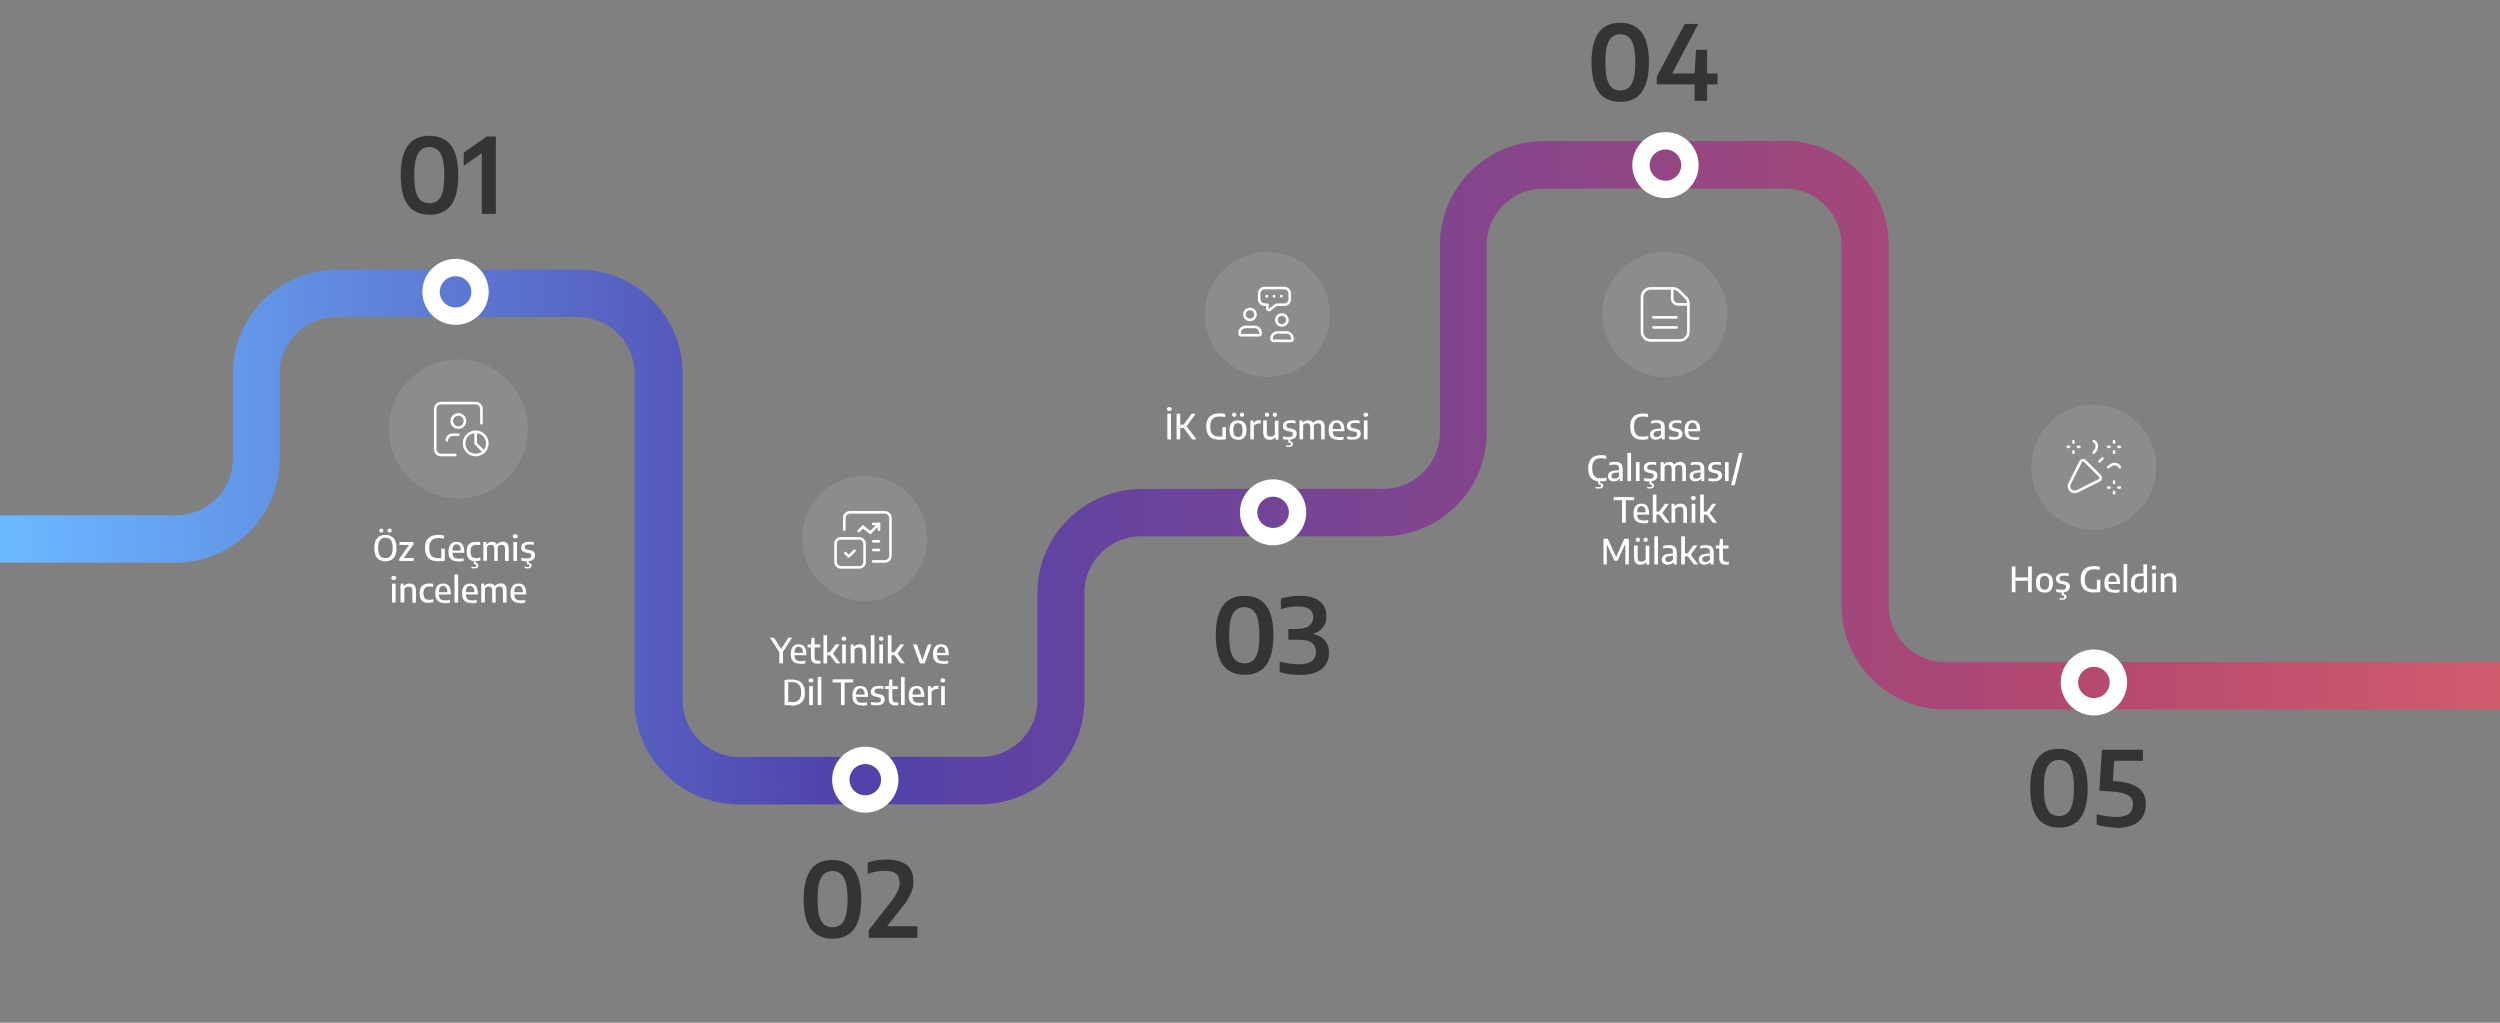 <?xml version="1.0" encoding="UTF-8"?>
<svg xmlns="http://www.w3.org/2000/svg" xmlns:xlink="http://www.w3.org/1999/xlink" version="1.1" viewBox="0 0 1440 589.1">
  <rect x="0" y="0" width="1440" height="589.1" fill="#808080" stroke="none"/>
  <defs>
    <style>
      .cls-1, .cls-2, .cls-3 {
        fill: none;
      }

      .cls-4 {
        fill: url(#linear-gradient);
      }

      .cls-2 {
        stroke-width: 10px;
      }

      .cls-2, .cls-3 {
        stroke: #fff;
      }

      .cls-3 {
        stroke-linecap: round;
        stroke-linejoin: round;
        stroke-width: 1.5px;
      }

      .cls-5, .cls-6 {
        fill: #fff;
      }

      .cls-7 {
        fill: #343434;
      }

      .cls-6 {
        fill-opacity: .1;
      }

      .cls-8 {
        clip-path: url(#clippath);
      }
    </style>
    <clipPath id="clippath">
      <polyline class="cls-1" points="1442 0 1442 589.1 -3 589.1 -3 0"/>
    </clipPath>
    <linearGradient id="linear-gradient" x1="-708.6" y1="250" x2="1677.6" y2="250" gradientTransform="translate(0 522.1) scale(1 -1)" gradientUnits="userSpaceOnUse">
      <stop offset="0" stop-color="#ffd20c"/>
      <stop offset=".3" stop-color="#6bb8ff"/>
      <stop offset=".5" stop-color="#5042ab"/>
      <stop offset=".8" stop-color="#b5486f"/>
      <stop offset="1" stop-color="#ec6f6c"/>
    </linearGradient>
  </defs>
  <!-- Generator: Adobe Illustrator 28.6.0, SVG Export Plug-In . SVG Version: 1.2.0 Build 709)  -->
  <g>
    <g id="Layer_1">
      <g class="cls-8">
        <g>
          <path class="cls-7" d="M479.4,540.7c-3.4,0-6.4-.8-8.8-2.3-2.5-1.6-4.4-4-5.7-7.3-1.3-3.4-2-7.7-2-13.1s.7-9.7,2-13c1.3-3.4,3.2-5.8,5.7-7.4,2.5-1.6,5.4-2.3,8.9-2.3s6.4.8,8.9,2.3c2.5,1.6,4.4,4,5.7,7.4,1.3,3.3,2,7.7,2,13s-.7,9.7-2,13.1c-1.3,3.3-3.2,5.8-5.7,7.3-2.5,1.6-5.4,2.3-8.8,2.3ZM479.5,534.1c1.8,0,3.3-.5,4.6-1.4,1.3-1,2.3-2.6,3-5,.7-2.3,1.1-5.6,1.1-9.7s-.4-7.4-1.1-9.8c-.7-2.4-1.7-4-3-5-1.3-1-2.8-1.5-4.6-1.5s-3.3.5-4.6,1.5c-1.3,1-2.3,2.6-3,5-.7,2.3-1,5.6-1,9.7s.3,7.4,1,9.8c.7,2.3,1.7,4,3,5,1.3,1,2.9,1.4,4.6,1.4ZM500.4,540.1v-4.3l12.4-15.9c1.3-1.7,2.4-3.2,3.2-4.6.8-1.3,1.4-2.6,1.7-3.7.4-1.1.5-2.2.5-3.3,0-2.3-.7-4-2.1-5.1-1.4-1.1-3.5-1.6-6.5-1.6s-3.5.2-5.2.5c-1.7.3-3.2.7-4.6,1.3v-6.6c.9-.3,1.9-.6,3.1-.9,1.2-.3,2.4-.5,3.7-.6,1.3-.1,2.6-.2,3.8-.2,5.1,0,9,1,11.7,3,2.7,2,4,5.1,4,9.5s-.2,3.1-.6,4.6c-.4,1.5-1.1,3.1-2,4.8-.9,1.7-2.2,3.5-3.8,5.5l-10.4,13.1-.3-2.1h19.4v6.7h-28Z"/>
          <path class="cls-7" d="M1185.9,476.7c-3.4,0-6.4-.8-8.8-2.3-2.5-1.6-4.4-4-5.7-7.3-1.3-3.4-2-7.7-2-13.1s.7-9.7,2-13c1.3-3.4,3.2-5.8,5.7-7.4,2.5-1.6,5.4-2.3,8.9-2.3s6.4.8,8.8,2.3c2.5,1.6,4.4,4,5.7,7.4,1.3,3.3,2,7.7,2,13s-.7,9.7-2,13.1c-1.3,3.3-3.2,5.8-5.7,7.3-2.5,1.6-5.4,2.3-8.8,2.3ZM1185.9,470.1c1.8,0,3.3-.5,4.6-1.4,1.3-1,2.3-2.6,3-5,.7-2.3,1.1-5.6,1.1-9.7s-.4-7.4-1.1-9.8c-.7-2.4-1.7-4-3-5-1.3-1-2.8-1.5-4.6-1.5s-3.3.5-4.6,1.5c-1.3,1-2.3,2.6-3,4.9-.7,2.3-1,5.6-1,9.7s.3,7.4,1,9.8c.7,2.3,1.7,4,3,5,1.3,1,2.8,1.4,4.6,1.4ZM1219,476.7c-2,0-4-.2-5.9-.5-1.9-.3-3.7-.7-5.4-1.2v-6.1c1.7.5,3.5.9,5.4,1.2,1.9.3,3.8.5,5.6.5,3.4,0,5.9-.6,7.5-1.8,1.6-1.2,2.4-3,2.4-5.4s-.4-2.9-1.2-3.9c-.8-1.1-2.2-1.9-4.2-2.5-2-.6-4.8-1-8.4-1.2l-5.6-.3,1.5-23.6h23.6v6.3h-19.8l3.5-3.4-1.2,17.8-4.8-3,5.6.3c4.4.3,7.9.9,10.6,2,2.7,1.1,4.7,2.5,5.9,4.4,1.3,1.9,1.9,4.2,1.9,7,0,4.4-1.5,7.8-4.4,10.1-2.9,2.3-7.2,3.5-12.8,3.5Z"/>
          <path class="cls-7" d="M247.3,123.7c-3.4,0-6.4-.8-8.8-2.3-2.5-1.6-4.4-4-5.7-7.3-1.3-3.4-2-7.7-2-13.1s.7-9.7,2-13.1c1.3-3.4,3.2-5.8,5.7-7.4,2.5-1.6,5.4-2.3,8.9-2.3s6.4.8,8.9,2.3c2.5,1.6,4.4,4,5.7,7.4,1.3,3.3,2,7.7,2,13.1s-.7,9.7-2,13.1c-1.3,3.3-3.2,5.8-5.7,7.3-2.5,1.6-5.4,2.3-8.8,2.3ZM247.3,117.1c1.8,0,3.3-.5,4.6-1.4,1.3-1,2.3-2.6,3-5,.7-2.3,1-5.6,1-9.7s-.3-7.4-1-9.8c-.7-2.4-1.7-4-3-5-1.3-1-2.8-1.5-4.6-1.5s-3.3.5-4.6,1.5c-1.3,1-2.3,2.6-3,4.9s-1.1,5.6-1.1,9.7.3,7.4,1,9.8c.7,2.3,1.7,4,3,5,1.3,1,2.9,1.4,4.6,1.4ZM277.5,123.1v-39.5l2.9,2.6-13.3,9.3v-7.6l13.3-9.3h5.2v44.6h-8Z"/>
          <path class="cls-4" d="M1027.8,81.1c7.9,0,15.6,1.5,23,4.6,7.3,3,13.9,7.4,19.5,13,5.6,5.6,10,12.1,13,19.4,3,7.3,4.6,15,4.6,22.9v207.8c0,8.7,3.4,16.9,9.6,23.1,6.2,6.1,14.4,9.5,23.1,9.5l325-.2v27.3c-20.5,0-269.7.1-324.9.2h0c-7.9,0-15.6-1.5-22.9-4.5-7.3-3-13.9-7.4-19.5-13-5.6-5.6-10-12.1-13-19.4-3-7.3-4.6-15-4.6-22.9v-207.8c0-8.7-3.4-16.9-9.6-23-6.2-6.2-14.4-9.5-23.1-9.5h-139c-18,0-32.7,14.6-32.7,32.6v107.9c0,16-6.2,31-17.6,42.3-11.3,11.3-26.4,17.5-42.4,17.5h-139c-8.7,0-16.9,3.4-23.1,9.5-6.2,6.2-9.6,14.3-9.6,23v62c0,7.9-1.5,15.6-4.6,22.9-3,7.3-7.4,13.8-13,19.4-5.6,5.6-12.1,10-19.5,13-7.3,3-15,4.6-23,4.6h-139c-16,0-31.1-6.2-42.4-17.5-11.3-11.3-17.6-26.3-17.6-42.3v-188.3c0-18-14.6-32.6-32.7-32.6h-139c-8.7,0-16.9,3.4-23.1,9.5-6.2,6.2-9.6,14.3-9.6,23v49.1c0,7.9-1.5,15.6-4.6,22.9-3,7.3-7.4,13.8-13,19.4-5.6,5.6-12.1,10-19.5,13-7.3,3-15,4.6-23,4.6H-112.2v-27.3H101.4c8.7,0,16.9-3.4,23.1-9.5,6.2-6.2,9.6-14.3,9.6-23v-49.1c0-7.9,1.5-15.6,4.6-22.9,3-7.3,7.4-13.8,13-19.4,5.6-5.6,12.1-10,19.5-13,7.3-3,15-4.6,23-4.6h139c16,0,31.1,6.2,42.4,17.5,11.3,11.3,17.6,26.3,17.6,42.3v188.3c0,18,14.6,32.6,32.7,32.6h139c8.7,0,16.9-3.4,23.1-9.5,6.2-6.2,9.6-14.3,9.6-23v-62c0-7.9,1.5-15.6,4.6-22.9,3-7.3,7.4-13.8,13-19.4,5.6-5.6,12.1-10,19.5-13,7.3-3,15-4.6,23-4.6h139c18,0,32.7-14.6,32.7-32.6v-107.9c0-16,6.2-31,17.6-42.3,11.3-11.3,26.4-17.5,42.4-17.5h139Z"/>
          <path class="cls-2" d="M1206.1,379.1c7.8,0,14.1,6.3,14.1,14s-6.3,14-14.1,14-14.1-6.3-14.1-14,6.3-14,14.1-14Z"/>
          <path class="cls-6" d="M1206,233.1h0c19.9,0,36,16.1,36,36h0c0,19.9-16.1,36-36,36h0c-19.9,0-36-16.1-36-36h0c0-19.9,16.1-36,36-36Z"/>
          <path class="cls-3" d="M1209.1,276.7l-12.6,6.3c-1.3.6-2.8.4-3.8-.6h0c-1-1-1.3-2.5-.6-3.8l6.3-12.6c.2-.5.7-.8,1.2-.9.5,0,1.1,0,1.4.5l8.5,8.5c.4.4.6.9.5,1.4,0,.5-.4,1-.9,1.2Z"/>
          <path class="cls-3" d="M1194.3,254.1v.8"/>
          <path class="cls-3" d="M1194.3,260.8v-.8"/>
          <path class="cls-3" d="M1197.7,257.4h-.8"/>
          <path class="cls-3" d="M1191,257.4h.8"/>
          <path class="cls-3" d="M1206,254.1c.8.4,1.5,1.2,1.7,2.1.2.9,0,1.9-.4,2.7l-1.3,1.9"/>
          <path class="cls-3" d="M1214.3,269.1l1.9-1.3c.8-.5,1.8-.7,2.7-.4.9.2,1.7.9,2.1,1.7"/>
          <path class="cls-3" d="M1217.7,277.4v.8"/>
          <path class="cls-3" d="M1217.7,284.1v-.8"/>
          <path class="cls-3" d="M1221,280.8h-.8"/>
          <path class="cls-3" d="M1214.3,280.8h.8"/>
          <path class="cls-3" d="M1217.7,254.1v.8"/>
          <path class="cls-3" d="M1217.7,260.8v-.8"/>
          <path class="cls-3" d="M1221,257.4h-.8"/>
          <path class="cls-3" d="M1214.3,257.4h.8"/>
          <path class="cls-3" d="M1209.3,265.8l1.7-1.7"/>
          <path class="cls-5" d="M1158.8,341.1v-14.8h2.1v6.3h7.3v-6.3h2.1v14.8h-2.1v-6.6h-7.3v6.6h-2.1ZM1177.6,341.3c-1,0-1.8-.2-2.6-.6-.7-.4-1.3-1-1.7-1.8s-.6-1.9-.6-3.2.2-2.4.6-3.2c.4-.8,1-1.4,1.7-1.8.7-.4,1.6-.6,2.6-.6s1.8.2,2.6.6c.7.4,1.3,1,1.7,1.8.4.8.6,1.9.6,3.2s-.2,2.3-.6,3.2-1,1.5-1.7,1.9c-.7.4-1.6.6-2.6.6ZM1177.6,339.7c.6,0,1-.1,1.5-.4.4-.2.7-.7.9-1.2.2-.6.3-1.4.3-2.4s-.1-1.8-.3-2.4c-.2-.6-.5-1-.9-1.2-.4-.2-.9-.4-1.5-.4s-1,.1-1.4.4c-.4.2-.7.6-.9,1.2-.2.6-.3,1.4-.3,2.4s0,1.8.3,2.4c.2.6.5,1,.9,1.2.4.2.9.4,1.5.4ZM1187.5,341.3c-.6,0-1.1,0-1.6-.1-.5,0-1-.2-1.5-.3v-1.6c.5.2,1.1.3,1.6.3.5,0,1,.1,1.6.1.9,0,1.5-.1,1.9-.4.4-.3.6-.7.6-1.2s-.1-.8-.3-1c-.2-.2-.6-.4-1.1-.5l-1.6-.3c-1-.2-1.7-.6-2.2-1-.4-.5-.7-1.2-.7-2s.4-1.7,1.1-2.3c.8-.6,1.9-.9,3.5-.9s.9,0,1.4,0c.5,0,.9.1,1.3.2v1.6c-.4-.1-.9-.2-1.3-.3-.4,0-.9,0-1.3,0-.7,0-1.2,0-1.6.2-.4.1-.7.3-.8.6-.2.2-.2.5-.2.8s.1.7.3.9c.2.2.6.4,1.1.5l1.6.3c1,.2,1.7.5,2.2,1,.5.5.7,1.1.7,2s-.4,1.8-1.1,2.4c-.8.6-1.9.9-3.3.9ZM1188,345.4c-.3,0-.6,0-.9,0-.3,0-.6-.1-.8-.2v-.9c.3.1.6.2.9.3.3,0,.6,0,.8,0,.4,0,.6,0,.8-.2.2-.1.3-.3.3-.6,0-.5-.4-.8-1.1-.8h-.4v-1.9h1.1v1.5l-.5-.4c.7,0,1.2.1,1.6.4.4.3.5.7.5,1.2s-.2.9-.6,1.2c-.4.3-.9.4-1.6.4ZM1206.3,341.3c-1.7,0-3.2-.3-4.3-.8-1.2-.5-2-1.4-2.6-2.5-.6-1.1-.9-2.5-.9-4.3s.3-3.2.9-4.3c.6-1.1,1.5-1.9,2.6-2.5,1.1-.5,2.5-.8,4.1-.8s1.1,0,1.7.1c.6,0,1.1.2,1.7.3v1.8c-.6-.2-1.1-.3-1.6-.3-.5,0-1-.1-1.5-.1-1.2,0-2.2.2-3,.6-.8.4-1.4,1-1.9,1.9-.4.9-.7,2-.7,3.4s.2,2.4.6,3.3c.4.8,1,1.5,1.8,1.8.8.4,1.8.6,3,.6s.9,0,1.3,0c.4,0,.8,0,1.2-.1l-.9.8v-6.2h2v7c-.6.1-1.2.2-1.8.2-.5,0-1.1,0-1.7,0ZM1217.5,341.3c-1.2,0-2.2-.2-3-.6-.8-.4-1.4-1-1.8-1.8-.4-.8-.6-1.9-.6-3.2s.2-2.3.6-3.1c.4-.8.9-1.5,1.6-1.9.7-.4,1.5-.6,2.5-.6s1.7.2,2.4.6c.6.4,1.1,1,1.5,1.9.3.8.5,1.9.5,3.2v.6h-7.8v-1.3h6.2l-.4.2c0-.9-.1-1.7-.3-2.2-.2-.5-.5-.9-.8-1.2-.4-.2-.8-.4-1.3-.4s-1,.1-1.3.4-.6.6-.8,1.2c-.2.5-.3,1.3-.3,2.2v.8c0,.9.1,1.6.4,2.2.2.5.6.9,1.2,1.2.5.2,1.2.3,2.1.3s.8,0,1.3,0c.4,0,.9-.2,1.4-.3v1.6c-.5.1-1.1.3-1.5.3-.5,0-1,.1-1.5.1ZM1223.2,341.1v-16.2h2.1v16.2h-2.1ZM1231.8,341.3c-.8,0-1.5-.2-2.2-.5-.7-.4-1.2-.9-1.6-1.7-.4-.8-.6-1.8-.6-3.1s.2-2.4.6-3.2c.4-.9,1.1-1.5,1.9-1.9.8-.4,1.9-.6,3.1-.6s.6,0,.8,0c.3,0,.5,0,.8,0v-5.2h2.1v16.2h-1.8v-1.2h-.2c-.3.4-.7.7-1.2,1-.5.3-1.1.4-1.7.4ZM1232.4,339.6c.4,0,.9,0,1.3-.3.4-.2.8-.5,1.1-.9v-6.5c-.2,0-.5,0-.8-.1-.3,0-.6,0-.9,0-1.2,0-2,.3-2.6.9-.6.6-.9,1.6-.9,3.1s.1,1.8.3,2.3c.2.6.6.9,1,1.2.4.2.9.3,1.4.3ZM1239.7,341.1v-10.9h2.1v10.9h-2.1ZM1240.7,328.1c-.5,0-.8-.1-1-.3-.2-.2-.3-.5-.3-.9s.1-.7.3-.9c.2-.2.6-.3,1-.3s.8.1,1,.3c.2.2.3.5.3.9s-.1.7-.3.9c-.2.2-.6.3-1,.3ZM1244.6,341.1v-10.9h1.7l.2,1.2h.1c.4-.4.9-.8,1.5-1,.6-.2,1.2-.3,1.8-.3s1.3.1,1.8.4c.5.3,1,.7,1.3,1.3.3.6.5,1.4.5,2.3v7.1h-2.1v-7c0-.9-.2-1.4-.6-1.8-.4-.3-.9-.5-1.5-.5s-.6,0-.9.1c-.3,0-.6.2-.9.4-.3.2-.6.4-.8.7v7.9h-2.1Z"/>
          <path class="cls-7" d="M716.8,388.7c-3.4,0-6.4-.8-8.8-2.3-2.5-1.6-4.4-4-5.7-7.4-1.3-3.4-2-7.7-2-13.1s.7-9.7,2-13c1.3-3.4,3.2-5.8,5.7-7.4,2.5-1.6,5.4-2.3,8.9-2.3s6.4.8,8.9,2.3c2.5,1.6,4.4,4,5.7,7.4,1.3,3.3,2,7.7,2,13s-.7,9.7-2,13.1c-1.3,3.3-3.2,5.8-5.7,7.4-2.5,1.6-5.4,2.3-8.8,2.3ZM716.8,382.1c1.8,0,3.3-.5,4.6-1.4,1.3-1,2.3-2.6,3-5,.7-2.3,1-5.6,1-9.7s-.3-7.4-1-9.8c-.7-2.4-1.7-4-3-5-1.3-1-2.8-1.5-4.6-1.5s-3.4.5-4.7,1.5c-1.3,1-2.3,2.6-3,4.9-.7,2.3-1.1,5.6-1.1,9.7s.3,7.4,1,9.8c.7,2.3,1.7,4,3,5,1.3,1,2.9,1.4,4.7,1.4ZM748.3,388.7c-2,0-3.9-.1-5.8-.4-1.9-.3-3.7-.6-5.4-1.2v-6.1c1.7.5,3.5.9,5.5,1.2,1.9.3,3.8.4,5.5.4,3.4,0,5.9-.6,7.5-1.8,1.6-1.2,2.4-3,2.4-5.3s-.8-4-2.3-5.2c-1.5-1.2-4-1.8-7.5-1.8h-6.1v-6.2h4.3c3.5,0,6-.6,7.6-1.8,1.6-1.2,2.4-2.9,2.4-5s-.7-3.6-2.1-4.6-3.5-1.6-6.5-1.6-3.3.1-5.1.4c-1.7.3-3.3.7-4.9,1.2v-6.1c1-.3,2-.6,3.2-.8,1.2-.3,2.5-.5,3.8-.6,1.3-.1,2.6-.2,3.8-.2,5.1,0,9,1,11.5,3.1,2.6,2,3.9,4.9,3.9,8.6s-.8,5-2.4,6.9c-1.6,1.9-3.8,3.1-6.6,3.7v-.5c3.4.5,6,1.6,7.8,3.5,1.8,1.9,2.7,4.4,2.7,7.5s-.6,4.9-1.9,6.9c-1.3,1.9-3.2,3.4-5.7,4.4-2.5,1-5.7,1.5-9.6,1.5Z"/>
          <path class="cls-2" d="M262.4,154.1c7.8,0,14.1,6.3,14.1,14s-6.3,14-14.1,14-14.1-6.3-14.1-14,6.3-14,14.1-14Z"/>
          <path class="cls-2" d="M498.4,435.1c7.8,0,14.1,6.3,14.1,14s-6.3,14-14.1,14-14.1-6.3-14.1-14,6.3-14,14.1-14Z"/>
          <path class="cls-2" d="M733.3,281.1c7.8,0,14.1,6.3,14.1,14s-6.3,14-14.1,14-14.1-6.3-14.1-14,6.3-14,14.1-14Z"/>
          <path class="cls-2" d="M959.3,81.1c7.8,0,14.1,6.3,14.1,14s-6.3,14-14.1,14-14.1-6.3-14.1-14,6.3-14,14.1-14Z"/>
          <path class="cls-6" d="M264,207.1h0c22.1,0,40,17.9,40,40h0c0,22.1-17.9,40-40,40h0c-22.1,0-40-17.9-40-40h0c0-22.1,17.9-40,40-40Z"/>
          <path class="cls-3" d="M277.3,243.8v-8.3c0-1.8-1.5-3.3-3.3-3.3h-20c-1.8,0-3.3,1.5-3.3,3.3v23.3c0,1.8,1.5,3.3,3.3,3.3h8.3"/>
          <path class="cls-3" d="M264,250.4h-3.3c-1.8,0-3.3,1.5-3.3,3.3"/>
          <circle class="cls-3" cx="264" cy="242.5" r="3.8"/>
          <path class="cls-3" d="M274,262.1c-3.7,0-6.7-3-6.7-6.7s3-6.7,6.7-6.7,6.7,3,6.7,6.7-3,6.7-6.7,6.7"/>
          <path class="cls-3" d="M278.7,260.2l-4.7-4.7v-6.7"/>
          <path class="cls-5" d="M222,323.3c-1.3,0-2.4-.3-3.4-.8-1-.5-1.7-1.4-2.2-2.5-.5-1.1-.8-2.6-.8-4.3s.3-3.2.8-4.3c.5-1.1,1.3-1.9,2.2-2.5,1-.5,2.1-.8,3.4-.8s2.4.3,3.4.8c1,.5,1.7,1.4,2.2,2.5.5,1.1.8,2.5.8,4.3s-.3,3.2-.8,4.3c-.5,1.1-1.3,1.9-2.2,2.5-1,.5-2.1.8-3.4.8ZM222,321.5c.9,0,1.6-.2,2.2-.6.6-.4,1.1-1,1.5-1.8.3-.8.5-2,.5-3.4s-.2-2.6-.5-3.5c-.3-.9-.8-1.5-1.5-1.9-.6-.4-1.4-.6-2.2-.6s-1.6.2-2.2.6c-.6.4-1.1,1-1.5,1.8-.3.8-.5,2-.5,3.4s.2,2.6.5,3.5.8,1.5,1.5,1.9c.6.4,1.4.6,2.2.6ZM224.4,306.7c-.4,0-.7,0-.9-.3-.2-.2-.3-.5-.3-.8s.1-.6.3-.8c.2-.2.5-.3.9-.3s.7,0,.9.3c.2.2.3.5.3.8s-.1.6-.3.8-.5.3-.9.3ZM219.6,306.7c-.4,0-.7,0-.9-.3s-.3-.5-.3-.8.1-.6.3-.8c.2-.2.5-.3.9-.3s.7,0,.9.3c.2.2.3.5.3.8s-.1.6-.3.8-.5.3-.9.3ZM230,323.1v-1.3l5.9-8.3v.4h-5.8v-1.7h8.1v1.3l-5.9,8.3v-.4h6v1.7h-8.3ZM252.6,323.3c-1.7,0-3.2-.3-4.3-.8-1.2-.5-2-1.4-2.6-2.5-.6-1.1-.9-2.5-.9-4.3s.3-3.2.9-4.3c.6-1.1,1.5-1.9,2.6-2.5,1.1-.5,2.5-.8,4.1-.8s1.1,0,1.7.1c.6,0,1.1.2,1.7.3v1.8c-.6-.2-1.1-.3-1.6-.3-.5,0-1-.1-1.5-.1-1.2,0-2.2.2-3,.6-.8.4-1.4,1-1.9,1.9-.4.9-.6,2-.6,3.4s.2,2.4.6,3.3c.4.8,1,1.5,1.8,1.8.8.4,1.8.6,3.1.6s.9,0,1.3,0c.4,0,.8,0,1.1-.1l-.9.8v-6.2h2v7c-.6.1-1.2.2-1.8.2-.5,0-1.1,0-1.7,0ZM263.7,323.3c-1.2,0-2.2-.2-3-.6-.8-.4-1.4-1-1.8-1.8-.4-.8-.6-1.9-.6-3.2s.2-2.3.6-3.1c.4-.8.9-1.5,1.6-1.9s1.5-.6,2.5-.6,1.7.2,2.4.6c.7.4,1.1,1,1.5,1.9.3.8.5,1.9.5,3.2v.6h-7.8v-1.3h6.2l-.4.2c0-.9,0-1.7-.3-2.2-.2-.5-.5-.9-.8-1.2-.4-.2-.8-.4-1.3-.4s-1,.1-1.3.4c-.4.2-.6.6-.8,1.2-.2.5-.3,1.3-.3,2.2v.8c0,.9.1,1.6.4,2.2.2.5.6.9,1.2,1.2.5.2,1.2.3,2.1.3s.8,0,1.3,0c.5,0,.9-.2,1.4-.3v1.6c-.5.1-1.1.3-1.5.3-.5,0-1,.1-1.5.1ZM273.9,323.3c-1.1,0-2-.2-2.8-.6-.8-.4-1.3-1-1.7-1.8-.4-.8-.6-1.9-.6-3.2s.2-2.4.6-3.2c.4-.8,1-1.4,1.9-1.8.8-.4,1.8-.6,3-.6s.8,0,1.2,0,.8.1,1.1.2v1.7c-.4,0-.7-.1-1-.2-.3,0-.7,0-1,0-.8,0-1.5.1-2,.4-.5.3-.9.7-1.2,1.2-.3.6-.4,1.3-.4,2.2s.1,1.7.4,2.3c.2.6.6,1,1.1,1.2.5.3,1.1.4,1.8.4s.7,0,1.1-.1c.4,0,.8-.2,1.3-.3v1.7c-.4.1-.8.2-1.3.3-.5,0-.9.1-1.4.1ZM273.3,327.4c-.3,0-.6,0-.9,0-.3,0-.6-.1-.8-.2v-.9c.3.1.6.2.9.3.3,0,.6,0,.8,0,.4,0,.6,0,.8-.2.2-.1.3-.3.3-.6,0-.5-.4-.8-1.1-.8h-.4v-1.9h1.1v1.5l-.5-.4c.7,0,1.2.1,1.5.4.4.3.5.7.5,1.2s-.2.9-.6,1.2c-.4.3-.9.4-1.6.4ZM278.4,323.1v-10.9h1.7v1.2h.3c.4-.5.9-.8,1.4-1,.5-.2,1.1-.3,1.7-.3s1.2.1,1.7.4c.5.3.9.7,1.1,1.2.3.6.4,1.3.4,2.3v7.1h-2v-7c0-.9-.2-1.4-.5-1.8-.3-.3-.8-.5-1.3-.5s-.6,0-.9.1c-.3,0-.6.2-.8.4-.3.2-.5.4-.7.8v7.9h-2.1ZM290.9,323.1v-7c0-.9-.2-1.4-.5-1.8-.3-.3-.8-.5-1.3-.5s-.6,0-.9.1c-.3,0-.6.2-.9.5-.3.2-.5.5-.7.9l-.5-1.5c.5-.7,1.1-1.1,1.7-1.4.6-.3,1.2-.4,1.9-.4s1.2.1,1.7.4c.5.3.9.7,1.2,1.3.3.6.4,1.4.4,2.3v7.1h-2.1ZM295.7,323.1v-10.9h2.1v10.9h-2.1ZM296.8,310.1c-.5,0-.8-.1-1-.3-.2-.2-.4-.5-.4-.9s.1-.7.4-.9c.2-.2.6-.3,1-.3s.8.1,1,.3c.2.2.4.5.4.9s-.1.7-.4.9c-.2.2-.6.3-1,.3ZM303.4,323.3c-.6,0-1.1,0-1.6-.1-.5,0-1-.2-1.5-.3v-1.6c.5.2,1.1.3,1.6.3.5,0,1,.1,1.6.1.9,0,1.5-.1,1.9-.4.4-.3.6-.7.6-1.2s-.1-.8-.3-1c-.2-.2-.6-.4-1.1-.5l-1.6-.3c-1-.2-1.7-.6-2.2-1-.4-.5-.6-1.2-.6-2s.4-1.7,1.1-2.3c.8-.6,1.9-.9,3.5-.9s.9,0,1.4,0c.5,0,.9.1,1.3.2v1.6c-.4-.1-.9-.2-1.3-.3-.4,0-.9,0-1.3,0-.7,0-1.2,0-1.6.2-.4.1-.7.3-.8.6-.2.2-.2.5-.2.8s.1.7.3.9c.2.2.6.4,1.1.5l1.6.3c1,.2,1.7.5,2.2,1,.5.5.7,1.1.7,2s-.4,1.8-1.1,2.4c-.8.6-1.8.9-3.3.9ZM303.9,327.4c-.3,0-.6,0-.9,0-.3,0-.6-.1-.8-.2v-.9c.3.1.6.2.9.3.3,0,.6,0,.8,0,.4,0,.6,0,.8-.2.2-.1.3-.3.3-.6,0-.5-.4-.8-1.1-.8h-.4v-1.9h1.1v1.5l-.5-.4c.7,0,1.2.1,1.6.4.4.3.5.7.5,1.2s-.2.9-.6,1.2c-.4.3-.9.4-1.6.4ZM225.8,347.1v-10.9h2.1v10.9h-2.1ZM226.8,334.1c-.5,0-.8-.1-1-.3-.2-.2-.4-.5-.4-.9s.1-.7.4-.9c.2-.2.6-.3,1-.3s.8.1,1,.3c.2.2.4.5.4.9s-.1.7-.4.9c-.2.2-.6.3-1,.3ZM230.7,347.1v-10.9h1.7v1.2h.3c.4-.4.9-.8,1.5-1,.6-.2,1.2-.3,1.8-.3s1.3.1,1.8.4c.5.3,1,.7,1.3,1.3.3.6.5,1.4.5,2.3v7.1h-2.1v-7c0-.9-.2-1.4-.5-1.8-.4-.3-.9-.5-1.5-.5s-.6,0-.9.1c-.3,0-.6.2-.9.4-.3.2-.6.4-.8.7v7.9h-2.1ZM246.8,347.3c-1.1,0-2-.2-2.8-.6-.8-.4-1.3-1-1.7-1.8-.4-.8-.6-1.9-.6-3.2s.2-2.4.6-3.2c.4-.8,1-1.4,1.9-1.8.8-.4,1.8-.6,3-.6s.8,0,1.2,0c.4,0,.8.1,1.1.2v1.7c-.4,0-.7-.1-1-.2-.3,0-.7,0-1,0-.8,0-1.5.1-2,.4-.5.3-.9.7-1.2,1.2-.3.6-.4,1.3-.4,2.2s.1,1.7.4,2.3c.2.6.6,1,1.1,1.2.5.3,1.1.4,1.8.4s.7,0,1.1-.1c.4,0,.8-.2,1.3-.3v1.7c-.4.1-.8.2-1.3.3-.5,0-.9.1-1.4.1ZM256.1,347.3c-1.2,0-2.2-.2-3-.6-.8-.4-1.4-1-1.8-1.8-.4-.8-.6-1.9-.6-3.2s.2-2.3.5-3.1c.4-.8.9-1.5,1.6-1.9.7-.4,1.5-.6,2.5-.6s1.7.2,2.4.6c.7.4,1.1,1,1.5,1.9.3.8.5,1.9.5,3.2v.6h-7.8v-1.3h6.2l-.4.2c0-.9,0-1.7-.3-2.2-.2-.5-.5-.9-.8-1.2-.4-.2-.8-.4-1.3-.4s-1,.1-1.3.4c-.4.2-.7.6-.9,1.2s-.3,1.3-.3,2.2v.8c0,.9.1,1.6.4,2.2.2.5.6.9,1.2,1.2.5.2,1.2.3,2.1.3s.8,0,1.3,0c.5,0,.9-.2,1.4-.3v1.6c-.5.1-1.1.3-1.5.3-.5,0-1,.1-1.5.1ZM261.8,347.1v-16.2h2.1v16.2h-2.1ZM271.5,347.3c-1.2,0-2.2-.2-3-.6-.8-.4-1.4-1-1.8-1.8-.4-.8-.6-1.9-.6-3.2s.2-2.3.6-3.1c.4-.8.9-1.5,1.6-1.9.7-.4,1.5-.6,2.5-.6s1.7.2,2.4.6c.7.4,1.1,1,1.5,1.9.3.8.5,1.9.5,3.2v.6h-7.8v-1.3h6.2l-.4.2c0-.9,0-1.7-.3-2.2-.2-.5-.5-.9-.8-1.2-.4-.2-.8-.4-1.3-.4s-1,.1-1.3.4c-.4.2-.6.6-.9,1.2-.2.5-.3,1.3-.3,2.2v.8c0,.9.1,1.6.4,2.2.2.5.6.9,1.2,1.2.5.2,1.2.3,2,.3s.8,0,1.3,0c.5,0,.9-.2,1.4-.3v1.6c-.5.1-1.1.3-1.5.3-.5,0-1,.1-1.5.1ZM277.2,347.1v-10.9h1.7v1.2h.3c.4-.5.9-.8,1.4-1,.5-.2,1.1-.3,1.7-.3s1.2.1,1.7.4c.5.3.9.7,1.1,1.2.3.6.4,1.3.4,2.3v7.1h-2v-7c0-.9-.2-1.4-.5-1.8-.3-.3-.8-.5-1.3-.5s-.6,0-.9.1c-.3,0-.6.2-.8.4-.3.2-.5.4-.7.8v7.9h-2.1ZM289.7,347.1v-7c0-.9-.2-1.4-.5-1.8-.3-.3-.8-.5-1.3-.5s-.6,0-.9.1c-.3,0-.6.2-.9.5-.3.2-.5.5-.7.9l-.5-1.5c.5-.7,1.1-1.1,1.7-1.4.6-.3,1.2-.4,1.9-.4s1.2.1,1.7.4c.5.3.9.7,1.2,1.3.3.6.4,1.4.4,2.3v7.1h-2.1ZM299.4,347.3c-1.2,0-2.2-.2-3-.6-.8-.4-1.4-1-1.8-1.8-.4-.8-.6-1.9-.6-3.2s.2-2.3.6-3.1c.4-.8.9-1.5,1.6-1.9.7-.4,1.5-.6,2.5-.6s1.7.2,2.4.6c.7.4,1.1,1,1.5,1.9.3.8.5,1.9.5,3.2v.6h-7.8v-1.3h6.2l-.4.2c0-.9,0-1.7-.3-2.2-.2-.5-.5-.9-.8-1.2-.4-.2-.8-.4-1.3-.4s-1,.1-1.3.4c-.4.2-.6.6-.9,1.2-.2.5-.3,1.3-.3,2.2v.8c0,.9.1,1.6.4,2.2.2.5.6.9,1.2,1.2.5.2,1.2.3,2,.3s.8,0,1.3,0c.5,0,.9-.2,1.4-.3v1.6c-.5.1-1.1.3-1.5.3-.5,0-1,.1-1.5.1Z"/>
          <path class="cls-6" d="M498,274.1h0c19.9,0,36,16.1,36,36h0c0,19.9-16.1,36-36,36h0c-19.9,0-36-16.1-36-36h0c0-19.9,16.1-36,36-36Z"/>
          <path class="cls-3" d="M486.3,305.1v-6.7c0-1.8,1.5-3.3,3.3-3.3h20c1.8,0,3.3,1.5,3.3,3.3v21.7c0,1.8-1.5,3.3-3.3,3.3h-6.7"/>
          <path class="cls-3" d="M506.3,305.1v-3.3h-3.3"/>
          <path class="cls-3" d="M501.3,306.8l-4.2-3.3"/>
          <path class="cls-3" d="M497.1,303.4l-2.5,2.5"/>
          <path class="cls-3" d="M501.3,306.8l5-5"/>
          <path class="cls-3" d="M503,311.8h3.3"/>
          <path class="cls-3" d="M503,316.8h3.3"/>
          <rect class="cls-3" x="481.3" y="310.1" width="16.7" height="16.7" rx="3" ry="3"/>
          <path class="cls-3" d="M486.9,318.5l2,2,3.3-3.3"/>
          <path class="cls-5" d="M448.9,382.1v-7.4l.4,1.6-5.8-9h2.3l4.5,7h-.7l4.5-7h2.1l-5.7,9,.5-1.5v7.3h-2.1ZM460.9,382.3c-1.2,0-2.2-.2-3-.6-.8-.4-1.4-1-1.8-1.8-.4-.8-.6-1.9-.6-3.2s.2-2.3.5-3.1c.4-.8.9-1.5,1.6-1.9.7-.4,1.5-.6,2.5-.6s1.7.2,2.4.6c.7.4,1.1,1,1.5,1.9.3.8.5,1.9.5,3.2v.6h-7.8v-1.3h6.2l-.4.2c0-.9,0-1.7-.3-2.2-.2-.5-.5-.9-.8-1.2-.4-.2-.8-.4-1.3-.4s-1,.1-1.3.4c-.4.2-.6.6-.9,1.2-.2.5-.3,1.3-.3,2.2v.8c0,.9.1,1.6.4,2.2.2.5.6.9,1.2,1.2s1.2.3,2,.3.8,0,1.3,0c.5,0,.9-.2,1.4-.3v1.6c-.5.1-1.1.3-1.5.3-.5,0-1,.1-1.4.1ZM470.8,382.3c-1.2,0-2.1-.3-2.7-.9-.6-.6-1-1.5-1-2.8v-7.3l.4-3.9h1.7v10.9c0,.9.2,1.5.5,1.8.3.3.9.5,1.6.5s.4,0,.6,0c.2,0,.4,0,.7-.1v1.7c-.3,0-.6.1-.9.1-.3,0-.6,0-.9,0ZM465.2,372.9v-1.7h7.3v1.7h-7.3ZM481.6,382.1l-4.2-5.6,3.9-5.3h2.3l-4,5.6v-.6l4.4,5.9h-2.3ZM476.1,377.4v-1.7h2.1v1.7h-2.1ZM474.3,382.1v-16.2h2.1v16.2h-2.1ZM485.1,382.1v-10.9h2.1v10.9h-2.1ZM486.1,369.1c-.5,0-.8-.1-1-.3-.2-.2-.4-.5-.4-.9s.1-.7.4-.9c.2-.2.6-.3,1-.3s.8.1,1,.3c.2.2.4.5.4.9s-.1.7-.4.9c-.2.2-.6.3-1,.3ZM490,382.1v-10.9h1.7v1.2h.3c.4-.4.9-.8,1.5-1,.6-.2,1.2-.3,1.8-.3s1.3.1,1.8.4c.5.3,1,.7,1.3,1.3.3.6.5,1.4.5,2.3v7.1h-2.1v-7c0-.9-.2-1.4-.5-1.8-.4-.3-.9-.5-1.5-.5s-.6,0-.9.1-.6.2-.9.4c-.3.2-.6.4-.8.7v7.9h-2.1ZM501.6,382.1v-16.2h2.1v16.2h-2.1ZM506.5,382.1v-10.9h2.1v10.9h-2.1ZM507.6,369.1c-.5,0-.8-.1-1-.3-.2-.2-.3-.5-.3-.9s.1-.7.3-.9c.2-.2.6-.3,1-.3s.8.1,1,.3c.2.2.3.5.3.9s-.1.7-.3.9c-.2.2-.6.3-1,.3ZM518.8,382.1l-4.2-5.6,3.9-5.3h2.3l-4,5.6v-.6l4.4,5.9h-2.3ZM513.3,377.4v-1.7h2.1v1.7h-2.1ZM511.4,382.1v-16.2h2.1v16.2h-2.1ZM529.9,382.1l-4-10.9h2.2l3.3,9.3h-.2l3.3-9.3h2.1l-4,10.9h-2.7ZM542.8,382.3c-1.2,0-2.2-.2-3-.6-.8-.4-1.4-1-1.8-1.8-.4-.8-.6-1.9-.6-3.2s.2-2.3.6-3.1c.4-.8.9-1.5,1.6-1.9.7-.4,1.5-.6,2.5-.6s1.7.2,2.4.6c.7.4,1.1,1,1.5,1.9.3.8.5,1.9.5,3.2v.6h-7.8v-1.3h6.2l-.4.2c0-.9,0-1.7-.3-2.2-.2-.5-.5-.9-.8-1.2-.4-.2-.8-.4-1.3-.4s-1,.1-1.3.4c-.4.2-.6.6-.8,1.2s-.3,1.3-.3,2.2v.8c0,.9.1,1.6.4,2.2.2.5.6.9,1.2,1.2.5.2,1.2.3,2.1.3s.8,0,1.3,0c.5,0,.9-.2,1.4-.3v1.6c-.5.1-1.1.3-1.5.3-.5,0-1,.1-1.5.1ZM455.6,406.2c-.4,0-.8,0-1.2,0-.4,0-.8,0-1.2,0-.4,0-.8,0-1.3-.1v-14.4c.4,0,.9-.2,1.3-.2.5,0,.9-.1,1.4-.1.5,0,.9,0,1.4,0,2.5,0,4.4.6,5.7,1.9,1.3,1.2,1.9,3.1,1.9,5.7s-.3,3.2-.9,4.3c-.6,1.1-1.5,1.9-2.7,2.4-1.2.5-2.7.8-4.5.8ZM456.1,404.5c1.2,0,2.2-.2,3-.6.8-.4,1.4-1,1.8-1.9.4-.8.6-2,.6-3.3s-.2-2.5-.6-3.3c-.4-.9-1-1.5-1.8-1.9-.8-.4-1.8-.6-3-.6s-.7,0-1,0c-.4,0-.7,0-1.1.1v11.3c.3,0,.6,0,1,0,.3,0,.7,0,1.1,0ZM466.1,406.1v-10.9h2.1v10.9h-2.1ZM467.1,393.1c-.5,0-.8-.1-1-.3-.2-.2-.4-.5-.4-.9s.1-.7.4-.9c.2-.2.6-.3,1-.3s.8.1,1,.3c.2.2.4.5.4.9s-.1.7-.4.9c-.2.2-.6.3-1,.3ZM471,406.1v-16.2h2.1v16.2h-2.1ZM484.4,406.1v-13h-4.8v-1.8h11.8v1.8h-4.9v13h-2.1ZM496.4,406.3c-1.2,0-2.2-.2-3-.6-.8-.4-1.4-1-1.8-1.8-.4-.8-.6-1.9-.6-3.2s.2-2.3.5-3.1c.4-.8.9-1.5,1.6-1.9.7-.4,1.5-.6,2.5-.6s1.7.2,2.4.6c.7.4,1.1,1,1.5,1.9.3.8.5,1.9.5,3.2v.6h-7.8v-1.3h6.2l-.4.2c0-.9,0-1.7-.3-2.2-.2-.5-.5-.9-.8-1.2-.4-.2-.8-.4-1.3-.4s-1,.1-1.3.4c-.4.2-.6.6-.9,1.2s-.3,1.3-.3,2.2v.8c0,.9.1,1.6.4,2.2.2.5.6.9,1.2,1.2.5.2,1.2.3,2,.3s.8,0,1.3,0c.5,0,.9-.2,1.4-.3v1.6c-.5.1-1.1.3-1.5.3-.5,0-1,.1-1.4.1ZM504.8,406.3c-.6,0-1.1,0-1.6-.1-.5,0-1-.2-1.5-.3v-1.6c.5.2,1.1.3,1.6.3.5,0,1,.1,1.6.1.9,0,1.5-.1,1.9-.4.4-.3.6-.7.6-1.2s-.1-.8-.3-1c-.2-.2-.6-.4-1.1-.5l-1.6-.3c-1-.2-1.7-.6-2.2-1-.4-.5-.6-1.2-.6-2s.4-1.7,1.1-2.3c.8-.6,1.9-.9,3.5-.9s.9,0,1.4,0c.5,0,.9.1,1.3.2v1.6c-.4-.1-.9-.2-1.3-.3-.4,0-.9,0-1.3,0-.7,0-1.2,0-1.6.2-.4.1-.7.3-.8.6-.2.2-.2.5-.2.8s.1.7.3.9c.2.2.6.4,1.1.5l1.6.3c1,.2,1.7.5,2.2,1,.5.5.7,1.1.7,2s-.4,1.8-1.1,2.4c-.8.6-1.8.9-3.3.9ZM515.6,406.3c-1.2,0-2.1-.3-2.7-.9-.6-.6-1-1.5-1-2.8v-7.3l.4-3.9h1.7v10.9c0,.9.2,1.5.5,1.8.3.3.9.5,1.6.5s.4,0,.6,0c.2,0,.4,0,.7-.1v1.7c-.3,0-.6.1-.9.1-.3,0-.6,0-.9,0ZM509.9,396.9v-1.7h7.3v1.7h-7.3ZM519,406.1v-16.2h2.1v16.2h-2.1ZM528.8,406.3c-1.2,0-2.2-.2-3-.6-.8-.4-1.4-1-1.8-1.8-.4-.8-.6-1.9-.6-3.2s.2-2.3.5-3.1c.4-.8.9-1.5,1.6-1.9.7-.4,1.5-.6,2.5-.6s1.7.2,2.4.6c.7.4,1.1,1,1.5,1.9.3.8.5,1.9.5,3.2v.6h-7.8v-1.3h6.2l-.4.2c0-.9,0-1.7-.3-2.2-.2-.5-.5-.9-.8-1.2-.4-.2-.8-.4-1.3-.4s-1,.1-1.3.4c-.4.2-.7.6-.8,1.2-.2.5-.3,1.3-.3,2.2v.8c0,.9.1,1.6.4,2.2.2.5.6.9,1.2,1.2.5.2,1.2.3,2,.3s.8,0,1.3,0c.5,0,.9-.2,1.4-.3v1.6c-.5.1-1.1.3-1.5.3-.5,0-1,.1-1.4.1ZM534.5,406.1v-10.9h1.7l.2,1.4h.1c.4-.5.8-.9,1.4-1.2.5-.3,1.1-.4,1.7-.4s.3,0,.5,0c.1,0,.3,0,.4,0v1.9c-.2,0-.3,0-.5,0-.2,0-.3,0-.5,0-.3,0-.7,0-1.1.2-.4.1-.7.3-1,.5s-.6.5-.8.8v7.7h-2.1ZM542.1,406.1v-10.9h2.1v10.9h-2.1ZM543.1,393.1c-.5,0-.8-.1-1-.3-.2-.2-.4-.5-.4-.9s.1-.7.4-.9c.2-.2.6-.3,1-.3s.8.1,1,.3c.2.2.3.5.3.9s-.1.7-.3.9c-.2.2-.6.3-1,.3Z"/>
          <path class="cls-6" d="M730,145.1h0c19.9,0,36,16.1,36,36h0c0,19.9-16.1,36-36,36h0c-19.9,0-36-16.1-36-36h0c0-19.9,16.1-36,36-36Z"/>
          <path class="cls-3" d="M732.4,195.5v-.6c0-1.8,1.5-3.3,3.4-3.4h5.3c1.8,0,3.3,1.5,3.4,3.4v.6c0,.4-.4.8-.8.8h-10.4c-.4,0-.8-.4-.8-.8Z"/>
          <path class="cls-3" d="M735.3,185.2c-.4-1.4.2-2.9,1.4-3.6,1.2-.7,2.8-.6,3.9.4,1,1,1.3,2.6.6,3.8-.7,1.3-2.1,1.9-3.6,1.6-1.1-.3-2-1.1-2.3-2.3Z"/>
          <path class="cls-3" d="M714,192.3v-.6c0-1.8,1.5-3.3,3.4-3.4h5.3c1.8,0,3.3,1.5,3.4,3.4v.6c0,.4-.4.8-.8.8h-10.4c-.4,0-.8-.4-.8-.8Z"/>
          <path class="cls-3" d="M716.9,182c-.4-1.4.2-2.9,1.4-3.6,1.2-.7,2.8-.6,3.9.4,1,1,1.3,2.6.6,3.8-.7,1.3-2.1,1.9-3.6,1.6-1.1-.3-2-1.1-2.3-2.3Z"/>
          <path class="cls-3" d="M738,170.6s0,0,.1,0c0,0,0,0,0,.1,0,0,0,0-.1,0,0,0,0,0,0,0s0,0,0,0"/>
          <path class="cls-3" d="M733.8,170.6s0,0,.1,0c0,0,0,0,0,.1,0,0,0,0-.1,0,0,0,0,0,0,0s0,0,0,0"/>
          <path class="cls-3" d="M729.6,170.6s0,0,.1,0c0,0,0,0,0,.1,0,0,0,0-.1,0,0,0,0,0,0,0s0,0,0,0"/>
          <path class="cls-3" d="M730,175.5v2.4c0,.3.2.6.5.7.3.1.6,0,.9-.1l3.3-2.7c.3-.2.6-.3,1-.3h4c1.8,0,3.2-1.4,3.2-3.2v-3.2c0-1.8-1.4-3.2-3.2-3.2h-11.2c-1.8,0-3.2,1.4-3.2,3.2v3.2c0,1.8,1.4,3.2,3.2,3.2h1.6Z"/>
          <path class="cls-5" d="M672.4,253.1v-14.8h2.1v14.8h-2.1ZM673.5,236.7c-.4,0-.8,0-1-.3-.2-.2-.4-.5-.4-.8s.1-.6.4-.8c.2-.2.6-.3,1-.3s.8,0,1,.3c.2.2.4.5.4.8s-.1.6-.4.8c-.2.2-.6.3-1,.3ZM686.7,253.1l-5.6-7.6,5.3-7.2h2.3l-5.4,7.5v-.6s5.9,7.9,5.9,7.9h-2.4ZM677.7,253.1v-14.8h2.1v14.8h-2.1ZM679.5,246.5v-1.9h2.5v1.9h-2.5ZM702.6,253.3c-1.7,0-3.2-.3-4.3-.8-1.2-.5-2-1.4-2.6-2.5-.6-1.1-.9-2.5-.9-4.3s.3-3.2.9-4.3c.6-1.1,1.5-1.9,2.6-2.5,1.1-.5,2.5-.8,4.1-.8s1.1,0,1.7.1c.6,0,1.1.2,1.6.3v1.8c-.6-.2-1.1-.3-1.6-.3-.5,0-1-.1-1.5-.1-1.2,0-2.2.2-3,.6-.8.4-1.4,1-1.9,1.9-.4.9-.6,2-.6,3.4s.2,2.4.6,3.3c.4.8,1,1.5,1.8,1.8.8.4,1.8.6,3.1.6s.9,0,1.3,0c.4,0,.8,0,1.1-.1l-.9.8v-6.2h2v7c-.6.1-1.2.2-1.8.2-.5,0-1.1,0-1.7,0ZM713.1,253.3c-1,0-1.8-.2-2.6-.6-.7-.4-1.3-1-1.7-1.8-.4-.8-.6-1.9-.6-3.2s.2-2.4.6-3.2c.4-.8.9-1.4,1.7-1.8.7-.4,1.6-.6,2.6-.6s1.8.2,2.6.6c.7.4,1.3,1,1.7,1.8.4.8.6,1.9.6,3.2s-.2,2.3-.6,3.2c-.4.8-1,1.5-1.7,1.9-.7.4-1.6.6-2.6.6ZM713.1,251.7c.6,0,1-.1,1.4-.4.4-.2.7-.7.9-1.2.2-.6.3-1.4.3-2.4s-.1-1.8-.3-2.4c-.2-.6-.5-1-.9-1.2-.4-.2-.9-.4-1.4-.4s-1,.1-1.5.4c-.4.2-.7.6-.9,1.2-.2.6-.3,1.4-.3,2.4s.1,1.8.3,2.4c.2.6.5,1,.9,1.2.4.2.9.4,1.5.4ZM715.4,240.1c-.4,0-.7-.1-.9-.3-.2-.2-.3-.5-.3-.9s.1-.7.3-.9c.2-.2.5-.3.9-.3s.7.1.9.3c.2.2.3.5.3.9s-.1.6-.3.9c-.2.2-.5.3-.9.3ZM710.9,240.1c-.4,0-.7-.1-.9-.3-.2-.2-.3-.5-.3-.9s.1-.7.3-.9c.2-.2.5-.3.9-.3s.7.1.9.3c.2.2.3.5.3.9s-.1.6-.3.9c-.2.2-.5.3-.9.3ZM720.2,253.1v-10.9h1.7l.2,1.4h.1c.4-.5.8-.9,1.3-1.2.5-.3,1.1-.4,1.7-.4s.3,0,.5,0c.1,0,.3,0,.4,0v1.9c-.2,0-.3,0-.5,0-.2,0-.3,0-.5,0-.3,0-.7,0-1.1.2-.4.1-.7.3-1,.5s-.6.5-.8.8v7.7h-2.1ZM731.2,253.3c-.7,0-1.3-.1-1.8-.4-.5-.3-1-.7-1.3-1.3-.3-.6-.5-1.4-.5-2.3v-7.1h2.1v7c0,.8.2,1.4.5,1.8.4.3.9.5,1.5.5s.6,0,.9-.1.6-.2.9-.4.6-.4.8-.7v-8h2.1v10.9h-1.7v-1.2h-.2c-.4.4-.9.8-1.5,1-.6.2-1.2.3-1.8.3ZM734.3,240.1c-.4,0-.7-.1-.9-.3-.2-.2-.3-.5-.3-.9s.1-.7.3-.9c.2-.2.5-.3.9-.3s.7.1.9.3c.2.2.3.5.3.9s-.1.6-.3.9c-.2.2-.5.3-.9.3ZM729.8,240.1c-.4,0-.7-.1-.9-.3-.2-.2-.3-.5-.3-.9s.1-.7.3-.9c.2-.2.5-.3.9-.3s.7.1.9.3c.2.2.3.5.3.9s-.1.6-.3.9c-.2.2-.5.3-.9.3ZM742.1,253.3c-.6,0-1.1,0-1.6-.1-.5,0-1-.2-1.5-.3v-1.6c.5.2,1.1.3,1.6.3.5,0,1,.1,1.6.1.9,0,1.5-.1,1.9-.4.4-.3.6-.7.6-1.2s-.1-.8-.3-1c-.2-.2-.6-.4-1.1-.5l-1.6-.3c-1-.2-1.7-.6-2.2-1-.4-.5-.6-1.2-.6-2s.4-1.7,1.1-2.3c.8-.6,1.9-.9,3.5-.9s.9,0,1.4,0c.5,0,.9.1,1.3.2v1.6c-.4-.1-.9-.2-1.3-.3-.4,0-.9,0-1.3,0-.7,0-1.2,0-1.6.2-.4.1-.7.3-.8.6-.2.2-.2.5-.2.8s.1.7.3.9c.2.2.6.4,1.1.5l1.6.3c1,.2,1.7.5,2.2,1,.5.5.7,1.1.7,2s-.4,1.8-1.1,2.4c-.8.6-1.8.9-3.3.9ZM742.5,257.4c-.3,0-.6,0-.9,0-.3,0-.6-.1-.8-.2v-.9c.3.1.6.2.9.3.3,0,.6,0,.8,0,.4,0,.6,0,.8-.2.2-.1.3-.3.3-.6,0-.5-.4-.8-1.1-.8h-.4v-1.9h1.1v1.5l-.5-.4c.7,0,1.2.1,1.5.4.4.3.5.7.5,1.2s-.2.9-.6,1.2c-.4.3-.9.4-1.6.4ZM748.5,253.1v-10.9h1.7l.2,1.2h.1c.4-.5.9-.8,1.4-1,.5-.2,1.1-.3,1.7-.3s1.2.1,1.7.4c.5.3.9.7,1.1,1.2.3.6.4,1.3.4,2.3v7.1h-2.1v-7c0-.9-.2-1.4-.5-1.8-.3-.3-.8-.5-1.3-.5s-.6,0-.8.1c-.3,0-.6.2-.8.4-.3.2-.5.4-.7.8v7.9h-2.1ZM761,253.1v-7c0-.9-.2-1.4-.5-1.8-.3-.3-.8-.5-1.3-.5s-.6,0-.9.1c-.3,0-.6.2-.9.5-.3.2-.5.5-.7.9l-.5-1.5c.5-.7,1.1-1.1,1.7-1.4.6-.3,1.2-.4,1.8-.4s1.2.1,1.7.4c.5.3.9.7,1.2,1.3.3.6.4,1.4.4,2.3v7.1h-2.1ZM770.7,253.3c-1.2,0-2.2-.2-3-.6-.8-.4-1.4-1-1.8-1.8-.4-.8-.6-1.9-.6-3.2s.2-2.3.6-3.1c.4-.8.9-1.5,1.6-1.9.7-.4,1.5-.6,2.5-.6s1.7.2,2.4.6c.7.4,1.1,1,1.5,1.9.3.8.5,1.9.5,3.2v.6h-7.8v-1.3h6.2l-.4.2c0-.9,0-1.7-.3-2.2-.2-.5-.5-.9-.8-1.2-.4-.2-.8-.4-1.3-.4s-1,.1-1.3.4c-.4.2-.6.6-.8,1.2s-.3,1.3-.3,2.2v.8c0,.9.1,1.6.4,2.2.2.5.6.9,1.2,1.2.5.2,1.2.3,2,.3s.8,0,1.3,0c.5,0,.9-.2,1.4-.3v1.6c-.5.1-1.1.3-1.5.3-.5,0-1,.1-1.5.1ZM779.1,253.3c-.6,0-1.1,0-1.6-.1-.5,0-1-.2-1.5-.3v-1.6c.5.2,1.1.3,1.6.3.5,0,1,.1,1.6.1.9,0,1.5-.1,1.9-.4.4-.3.6-.7.6-1.2s-.1-.8-.3-1c-.2-.2-.6-.4-1.1-.5l-1.6-.3c-1-.2-1.7-.6-2.2-1-.4-.5-.7-1.2-.7-2s.4-1.7,1.1-2.3c.8-.6,1.9-.9,3.5-.9s.9,0,1.4,0c.5,0,.9.1,1.3.2v1.6c-.4-.1-.9-.2-1.3-.3-.4,0-.9,0-1.3,0-.7,0-1.2,0-1.6.2-.4.1-.7.3-.8.6-.2.2-.2.5-.2.8s.1.7.3.9c.2.2.6.4,1.1.5l1.6.3c1,.2,1.7.5,2.2,1,.5.5.7,1.1.7,2s-.4,1.8-1.1,2.4c-.8.6-1.9.9-3.3.9ZM785.6,253.1v-10.9h2.1v10.9h-2.1ZM786.7,240.1c-.5,0-.8-.1-1-.3-.2-.2-.3-.5-.3-.9s.1-.7.3-.9c.2-.2.6-.3,1-.3s.8.1,1,.3c.2.2.4.5.4.9s-.1.7-.4.9c-.2.2-.6.3-1,.3Z"/>
          <path class="cls-6" d="M959,145.1h0c19.9,0,36,16.1,36,36h0c0,19.9-16.1,36-36,36h0c-19.9,0-36-16.1-36-36h0c0-19.9,16.1-36,36-36Z"/>
          <path class="cls-3" d="M970.9,171.3l-3.7-3.7c-.9-.9-2.2-1.5-3.5-1.5h-12.9c-2.8,0-5,2.2-5,5v20c0,2.8,2.2,5,5,5h16.7c2.8,0,5-2.2,5-5v-16.3c0-1.3-.5-2.6-1.5-3.5Z"/>
          <path class="cls-3" d="M972.3,175.3h-5.8c-1.8,0-3.3-1.5-3.3-3.3v-5.8"/>
          <path class="cls-3" d="M965.7,188.6h-13.3"/>
          <path class="cls-3" d="M952.3,182.8h13.3"/>
          <path class="cls-5" d="M946,253.3c-1.1,0-2.1-.1-2.9-.4-.9-.3-1.6-.7-2.2-1.3-.6-.6-1.1-1.4-1.4-2.3s-.5-2.1-.5-3.5.3-3.2.8-4.3c.6-1.1,1.4-2,2.5-2.5,1.1-.5,2.4-.8,3.9-.8s1.1,0,1.6,0c.5,0,1,.2,1.5.3v1.8c-.5-.1-1-.2-1.5-.3-.5,0-1-.1-1.5-.1-1.1,0-2,.2-2.8.6-.7.4-1.3,1-1.7,1.8-.4.8-.6,2-.6,3.4s.2,2.6.6,3.5c.4.8,1,1.4,1.7,1.8.7.4,1.6.5,2.7.5s1.1,0,1.6-.1c.5,0,1.1-.2,1.6-.4v1.8c-.5.2-1,.3-1.6.4-.6,0-1.2.1-1.8.1ZM953.8,253.3c-1.1,0-1.9-.3-2.5-.8-.6-.5-.9-1.3-.9-2.2s.3-1.7,1-2.3c.7-.5,1.7-.9,3.1-1l2.7-.3.2,1.3-2.8.3c-.8,0-1.4.3-1.7.6-.3.3-.5.7-.5,1.2s.2,1,.5,1.2c.3.3.8.4,1.4.4s.9,0,1.3-.3c.4-.2.8-.5,1.1-.9v-4.6c0-.6,0-1.1-.3-1.4s-.5-.6-.9-.7c-.4-.1-.9-.2-1.5-.2s-.9,0-1.4.1c-.5,0-1,.2-1.5.4v-1.6c.5-.2,1-.3,1.6-.4.6,0,1.1-.1,1.7-.1,1,0,1.8.1,2.5.4.7.3,1.2.7,1.5,1.3.3.6.5,1.4.5,2.5v6.9h-1.7l-.2-1.2h-.1c-.3.4-.8.8-1.3,1-.5.2-1.1.3-1.7.3ZM964.4,253.3c-.6,0-1.1,0-1.6-.1-.5,0-1-.2-1.5-.3v-1.6c.5.2,1.1.3,1.6.3.5,0,1,.1,1.6.1.9,0,1.5-.1,1.9-.4.4-.3.6-.7.6-1.2s-.1-.8-.3-1c-.2-.2-.6-.4-1.1-.5l-1.6-.3c-1-.2-1.7-.6-2.2-1-.4-.5-.6-1.2-.6-2s.4-1.7,1.1-2.3c.8-.6,1.9-.9,3.4-.9s.9,0,1.4,0c.5,0,.9.1,1.3.2v1.6c-.4-.1-.9-.2-1.3-.3-.4,0-.9,0-1.3,0-.7,0-1.2,0-1.6.2-.4.1-.7.3-.8.6-.2.2-.2.5-.2.8s.1.7.3.9c.2.2.6.4,1.1.5l1.6.3c1,.2,1.7.5,2.2,1,.5.5.7,1.1.7,2s-.4,1.8-1.1,2.4c-.8.6-1.9.9-3.3.9ZM975.7,253.3c-1.2,0-2.2-.2-3-.6-.8-.4-1.4-1-1.8-1.8-.4-.8-.6-1.9-.6-3.2s.2-2.3.5-3.1c.4-.8.9-1.5,1.6-1.9.7-.4,1.5-.6,2.5-.6s1.7.2,2.4.6c.7.4,1.1,1,1.5,1.9.3.8.5,1.9.5,3.2v.6h-7.8v-1.3h6.2l-.4.2c0-.9,0-1.7-.3-2.2-.2-.5-.5-.9-.8-1.2-.4-.2-.8-.4-1.3-.4s-1,.1-1.3.4c-.4.2-.7.6-.9,1.2s-.3,1.3-.3,2.2v.8c0,.9.1,1.6.4,2.2.2.5.6.9,1.2,1.2.5.2,1.2.3,2,.3s.8,0,1.3,0c.5,0,.9-.2,1.4-.3v1.6c-.5.1-1.1.3-1.5.3-.5,0-1,.1-1.5.1ZM921.8,277.3c-1.1,0-2.1-.1-2.9-.4-.9-.3-1.6-.7-2.2-1.3-.6-.6-1.1-1.4-1.4-2.3-.3-1-.5-2.1-.5-3.5s.3-3.2.9-4.3c.6-1.1,1.4-2,2.4-2.5,1.1-.5,2.4-.8,3.9-.8s1.1,0,1.6,0c.5,0,1,.2,1.6.3v1.8c-.5-.1-1-.2-1.5-.3-.5,0-1-.1-1.5-.1-1.1,0-2,.2-2.8.6-.7.4-1.3,1-1.7,1.8-.4.8-.6,2-.6,3.4s.2,2.6.6,3.5c.4.8,1,1.4,1.7,1.8.7.4,1.6.5,2.7.5s1.1,0,1.6-.1c.5,0,1.1-.2,1.6-.4v1.8c-.5.2-1,.3-1.6.4-.6,0-1.2.1-1.8.1ZM921,281.4c-.3,0-.7,0-1,0-.3,0-.6-.1-.9-.2v-.9c.3.1.7.2,1,.3.3,0,.6,0,.9,0,.4,0,.7,0,.9-.2.2-.1.3-.3.3-.6s-.1-.5-.3-.6c-.2-.1-.5-.2-1-.2h-.4v-1.9h1.1v1.5l-.4-.4c.7,0,1.3.1,1.7.4.4.3.6.7.6,1.2s-.2.9-.6,1.2c-.4.3-1,.4-1.8.4ZM929.6,277.3c-1.1,0-1.9-.3-2.5-.8-.6-.5-.9-1.3-.9-2.2s.3-1.7,1-2.3c.7-.5,1.7-.9,3.1-1l2.7-.3.2,1.3-2.8.3c-.8,0-1.4.3-1.7.6-.3.3-.5.7-.5,1.2s.2,1,.5,1.2c.3.3.8.4,1.4.4s.9,0,1.3-.3c.4-.2.8-.5,1.2-.9v-4.6c0-.6,0-1.1-.3-1.4-.2-.3-.5-.6-.9-.7-.4-.1-.9-.2-1.5-.2s-.9,0-1.4.1-1,.2-1.5.4v-1.6c.5-.2,1-.3,1.6-.4.6,0,1.1-.1,1.6-.1,1,0,1.8.1,2.5.4.7.3,1.1.7,1.5,1.3.3.6.5,1.4.5,2.5v6.9h-1.7v-1.2h-.3c-.3.4-.8.8-1.3,1-.5.2-1.1.3-1.7.3ZM937.4,277.1v-16.2h2.1v16.2h-2.1ZM942.3,277.1v-10.9h2.1v10.9h-2.1ZM950,277.3c-.6,0-1.1,0-1.6-.1-.5,0-1-.2-1.5-.3v-1.6c.5.2,1.1.3,1.6.3.5,0,1,.1,1.6.1.9,0,1.5-.1,1.9-.4.4-.3.6-.7.6-1.2s-.1-.8-.3-1c-.2-.2-.6-.4-1.1-.5l-1.6-.3c-1-.2-1.7-.6-2.2-1-.4-.5-.6-1.2-.6-2s.4-1.7,1.1-2.3c.8-.6,1.9-.9,3.4-.9s.9,0,1.4,0c.5,0,.9.1,1.3.2v1.6c-.4-.1-.9-.2-1.3-.3-.4,0-.9,0-1.3,0-.7,0-1.2,0-1.6.2-.4.1-.7.3-.8.6-.2.2-.2.5-.2.8s.1.7.3.9c.2.2.6.4,1.1.5l1.6.3c1,.2,1.7.5,2.2,1,.5.5.7,1.1.7,2s-.4,1.8-1.1,2.4c-.8.6-1.9.9-3.3.9ZM950.5,281.4c-.3,0-.6,0-.9,0-.3,0-.6-.1-.8-.2v-.9c.3.1.6.2.9.3.3,0,.6,0,.8,0,.4,0,.6,0,.8-.2.2-.1.3-.3.3-.6,0-.5-.4-.8-1.1-.8h-.4v-1.9h1.1v1.5l-.5-.4c.7,0,1.2.1,1.5.4.4.3.5.7.5,1.2s-.2.9-.6,1.2c-.4.3-.9.4-1.6.4ZM956.5,277.1v-10.9h1.7l.2,1.2h.1c.4-.5.9-.8,1.4-1,.5-.2,1.1-.3,1.7-.3s1.2.1,1.7.4c.5.3.9.7,1.2,1.2.3.6.4,1.3.4,2.3v7.1h-2v-7c0-.9-.2-1.4-.5-1.8-.3-.3-.8-.5-1.3-.5s-.6,0-.8.1c-.3,0-.6.2-.8.4-.3.2-.5.4-.7.8v7.9h-2.1ZM969,277.1v-7c0-.9-.2-1.4-.5-1.8-.3-.3-.8-.5-1.3-.5s-.6,0-.9.1c-.3,0-.6.2-.9.5-.3.2-.5.5-.7.9l-.5-1.5c.5-.7,1.1-1.1,1.7-1.4.6-.3,1.2-.4,1.9-.4s1.2.1,1.7.4c.5.3.9.7,1.2,1.3.3.6.4,1.4.4,2.3v7.1h-2.1ZM976.6,277.3c-1.1,0-1.9-.3-2.5-.8-.6-.5-.9-1.3-.9-2.2s.3-1.7,1-2.3c.7-.5,1.7-.9,3.1-1l2.7-.3.2,1.3-2.8.3c-.8,0-1.4.3-1.7.6-.3.3-.5.7-.5,1.2s.2,1,.5,1.2c.3.3.8.4,1.4.4s.9,0,1.3-.3c.4-.2.8-.5,1.1-.9v-4.6c0-.6,0-1.1-.3-1.4-.2-.3-.5-.6-.9-.7-.4-.1-.9-.2-1.5-.2s-.9,0-1.4.1-1,.2-1.5.4v-1.6c.5-.2,1-.3,1.6-.4.6,0,1.1-.1,1.7-.1,1,0,1.8.1,2.5.4.7.3,1.2.7,1.5,1.3.3.6.5,1.4.5,2.5v6.9h-1.7v-1.2h-.3c-.3.4-.8.8-1.3,1-.5.2-1.1.3-1.7.3ZM987.1,277.3c-.6,0-1.1,0-1.6-.1-.5,0-1-.2-1.5-.3v-1.6c.5.2,1.1.3,1.6.3.5,0,1,.1,1.6.1.9,0,1.5-.1,1.9-.4.4-.3.6-.7.6-1.2s-.1-.8-.3-1c-.2-.2-.6-.4-1.1-.5l-1.6-.3c-1-.2-1.7-.6-2.2-1-.4-.5-.6-1.2-.6-2s.4-1.7,1.1-2.3c.8-.6,1.9-.9,3.5-.9s.9,0,1.4,0c.5,0,.9.1,1.3.2v1.6c-.4-.1-.9-.2-1.3-.3-.4,0-.9,0-1.3,0-.7,0-1.2,0-1.6.2-.4.1-.7.3-.8.6-.2.2-.2.5-.2.8s.1.7.3.9c.2.2.6.4,1.1.5l1.6.3c1,.2,1.7.5,2.2,1,.5.5.7,1.1.7,2s-.4,1.8-1.1,2.4c-.8.6-1.8.9-3.3.9ZM993.6,277.1v-10.9h2.1v10.9h-2.1ZM997.1,279.5l4.6-18.6h2.1l-4.6,18.6h-2.1ZM934.3,301.1v-13h-4.8v-1.8h11.8v1.8h-4.8v13h-2.1ZM946.3,301.3c-1.2,0-2.2-.2-3-.6-.8-.4-1.4-1-1.8-1.8-.4-.8-.6-1.9-.6-3.2s.2-2.3.5-3.1c.4-.8.9-1.5,1.6-1.9s1.5-.6,2.5-.6,1.7.2,2.4.6c.7.4,1.1,1,1.5,1.9.3.8.5,1.9.5,3.2v.6h-7.8v-1.3h6.2l-.4.2c0-.9,0-1.7-.3-2.2s-.5-.9-.8-1.2c-.4-.2-.8-.4-1.3-.4s-1,.1-1.3.4c-.4.2-.7.6-.9,1.2s-.3,1.3-.3,2.2v.8c0,.9.1,1.6.4,2.2.2.5.6.9,1.2,1.2.5.2,1.2.3,2.1.3s.8,0,1.3,0c.5,0,.9-.2,1.4-.3v1.6c-.5.1-1.1.3-1.5.3-.5,0-1,.1-1.5.1ZM959.3,301.1l-4.2-5.6,3.9-5.3h2.3l-4,5.6v-.6l4.4,5.9h-2.3ZM953.8,296.4v-1.7h2.1v1.7h-2.1ZM952,301.1v-16.2h2.1v16.2h-2.1ZM962.8,301.1v-10.9h1.7v1.2h.3c.4-.4.9-.8,1.5-1,.6-.2,1.2-.3,1.8-.3s1.3.1,1.8.4c.5.3,1,.7,1.3,1.3.3.6.5,1.4.5,2.3v7.1h-2.1v-7c0-.9-.2-1.4-.5-1.8-.4-.3-.9-.5-1.5-.5s-.6,0-.9.1c-.3,0-.6.2-1,.4-.3.2-.6.4-.8.7v7.9h-2.1ZM974.4,301.1v-10.9h2.1v10.9h-2.1ZM975.4,288.1c-.5,0-.8-.1-1-.3-.2-.2-.4-.5-.4-.9s.1-.7.4-.9c.2-.2.6-.3,1-.3s.8.1,1,.3c.2.2.3.5.3.9s-.1.7-.3.9c-.2.2-.6.3-1,.3ZM986.6,301.1l-4.2-5.6,3.9-5.3h2.3l-4,5.6v-.6l4.4,5.9h-2.3ZM981.2,296.4v-1.7h2.1v1.7h-2.1ZM979.3,301.1v-16.2h2.1v16.2h-2.1ZM923.6,325.1v-14.8h2.5l5,11h-.4l4.9-11h2.6v14.8h-2v-13h.5l-5,10.9h-1.8l-5-10.9h.6v13h-2ZM944.8,325.3c-.7,0-1.3-.1-1.8-.4-.5-.3-1-.7-1.3-1.3-.3-.6-.5-1.4-.5-2.3v-7.1h2.1v7c0,.8.2,1.4.5,1.8.4.3.9.5,1.5.5s.6,0,.9-.1.6-.2.9-.4c.3-.2.6-.4.8-.7v-8h2.1v10.9h-1.7v-1.2h-.2c-.4.4-.9.8-1.5,1-.6.2-1.2.3-1.8.3ZM947.9,312.1c-.4,0-.7-.1-.9-.3-.2-.2-.3-.5-.3-.9s.1-.7.3-.9c.2-.2.5-.3.9-.3s.7.1.9.3c.2.2.3.5.3.9s-.1.6-.3.9c-.2.2-.5.3-.9.3ZM943.4,312.1c-.4,0-.7-.1-.9-.3-.2-.2-.3-.5-.3-.9s.1-.7.3-.9c.2-.2.5-.3.9-.3s.7.1.9.3c.2.2.3.5.3.9s-.1.6-.3.9c-.2.2-.5.3-.9.3ZM952.9,325.1v-16.2h2.1v16.2h-2.1ZM960.6,325.3c-1.1,0-1.9-.3-2.5-.8-.6-.5-.9-1.3-.9-2.2s.3-1.7,1-2.3c.7-.5,1.7-.9,3.1-1l2.7-.3.2,1.3-2.8.3c-.8,0-1.4.3-1.7.6-.3.3-.5.7-.5,1.2s.2,1,.5,1.2c.3.3.8.4,1.4.4s.9,0,1.3-.3c.4-.2.8-.5,1.2-.9v-4.6c0-.6,0-1.1-.3-1.4-.2-.3-.5-.6-.9-.7-.4-.1-.9-.2-1.5-.2s-.9,0-1.4.1c-.5,0-1,.2-1.5.4v-1.6c.5-.2,1-.3,1.6-.4.6,0,1.1-.1,1.7-.1,1,0,1.8.1,2.5.4.7.3,1.1.7,1.5,1.3.3.6.5,1.4.5,2.5v6.9h-1.7l-.2-1.2h-.1c-.3.4-.8.8-1.3,1-.5.2-1.1.3-1.7.3ZM975.7,325.1l-4.2-5.6,3.9-5.3h2.3l-4,5.6v-.6l4.4,5.9h-2.3ZM970.2,320.4v-1.7h2.1v1.7h-2.1ZM968.4,325.1v-16.2h2.1v16.2h-2.1ZM981.9,325.3c-1.1,0-1.9-.3-2.5-.8-.6-.5-.9-1.3-.9-2.2s.3-1.7,1-2.3c.7-.5,1.7-.9,3.1-1l2.7-.3.2,1.3-2.8.3c-.8,0-1.4.3-1.7.6-.3.3-.5.7-.5,1.2s.2,1,.5,1.2c.3.3.8.4,1.4.4s.9,0,1.3-.3c.4-.2.8-.5,1.2-.9v-4.6c0-.6,0-1.1-.3-1.4-.2-.3-.5-.6-.9-.7-.4-.1-.9-.2-1.5-.2s-.9,0-1.4.1c-.5,0-1,.2-1.5.4v-1.6c.5-.2,1-.3,1.6-.4.6,0,1.1-.1,1.7-.1,1,0,1.8.1,2.5.4.7.3,1.1.7,1.5,1.3.3.6.5,1.4.5,2.5v6.9h-1.7l-.2-1.2h-.1c-.3.4-.8.8-1.3,1-.5.2-1.1.3-1.7.3ZM994,325.3c-1.2,0-2.1-.3-2.7-.9-.6-.6-1-1.5-1-2.8v-7.3l.4-3.9h1.7v10.9c0,.9.2,1.5.5,1.8.3.3.9.5,1.6.5s.4,0,.6,0c.2,0,.4,0,.7-.1v1.7c-.3,0-.6.1-.9.1-.3,0-.6,0-.9,0ZM988.3,315.9v-1.7h7.3v1.7h-7.3Z"/>
          <path class="cls-7" d="M933.3,58.7c-3.4,0-6.4-.8-8.9-2.3-2.5-1.6-4.4-4-5.7-7.4-1.3-3.4-2-7.7-2-13.1s.7-9.7,2-13.1c1.3-3.4,3.2-5.8,5.7-7.4,2.5-1.6,5.4-2.3,8.9-2.3s6.4.8,8.8,2.3c2.5,1.6,4.4,4,5.7,7.4,1.3,3.3,2,7.7,2,13.1s-.7,9.7-2,13.1c-1.3,3.3-3.2,5.8-5.7,7.4-2.5,1.6-5.4,2.3-8.8,2.3ZM933.3,52.1c1.8,0,3.3-.5,4.6-1.4,1.3-1,2.3-2.6,3-5,.7-2.3,1-5.6,1-9.7s-.3-7.4-1-9.8c-.7-2.4-1.7-4-3-5-1.3-1-2.8-1.5-4.6-1.5s-3.3.5-4.6,1.5c-1.3,1-2.3,2.6-3,5-.7,2.3-1,5.6-1,9.7s.3,7.4,1,9.8c.7,2.3,1.7,4,3,5,1.3,1,2.8,1.4,4.6,1.4ZM954.3,48.5v-4.4l16.1-30.3h7.8l-16,30.4-.9-1.9h28v6.3h-34.9ZM976.1,58.1v-15.9l.8-13.5h6.4v29.4h-7.2Z"/>
        </g>
      </g>
    </g>
  </g>
</svg>